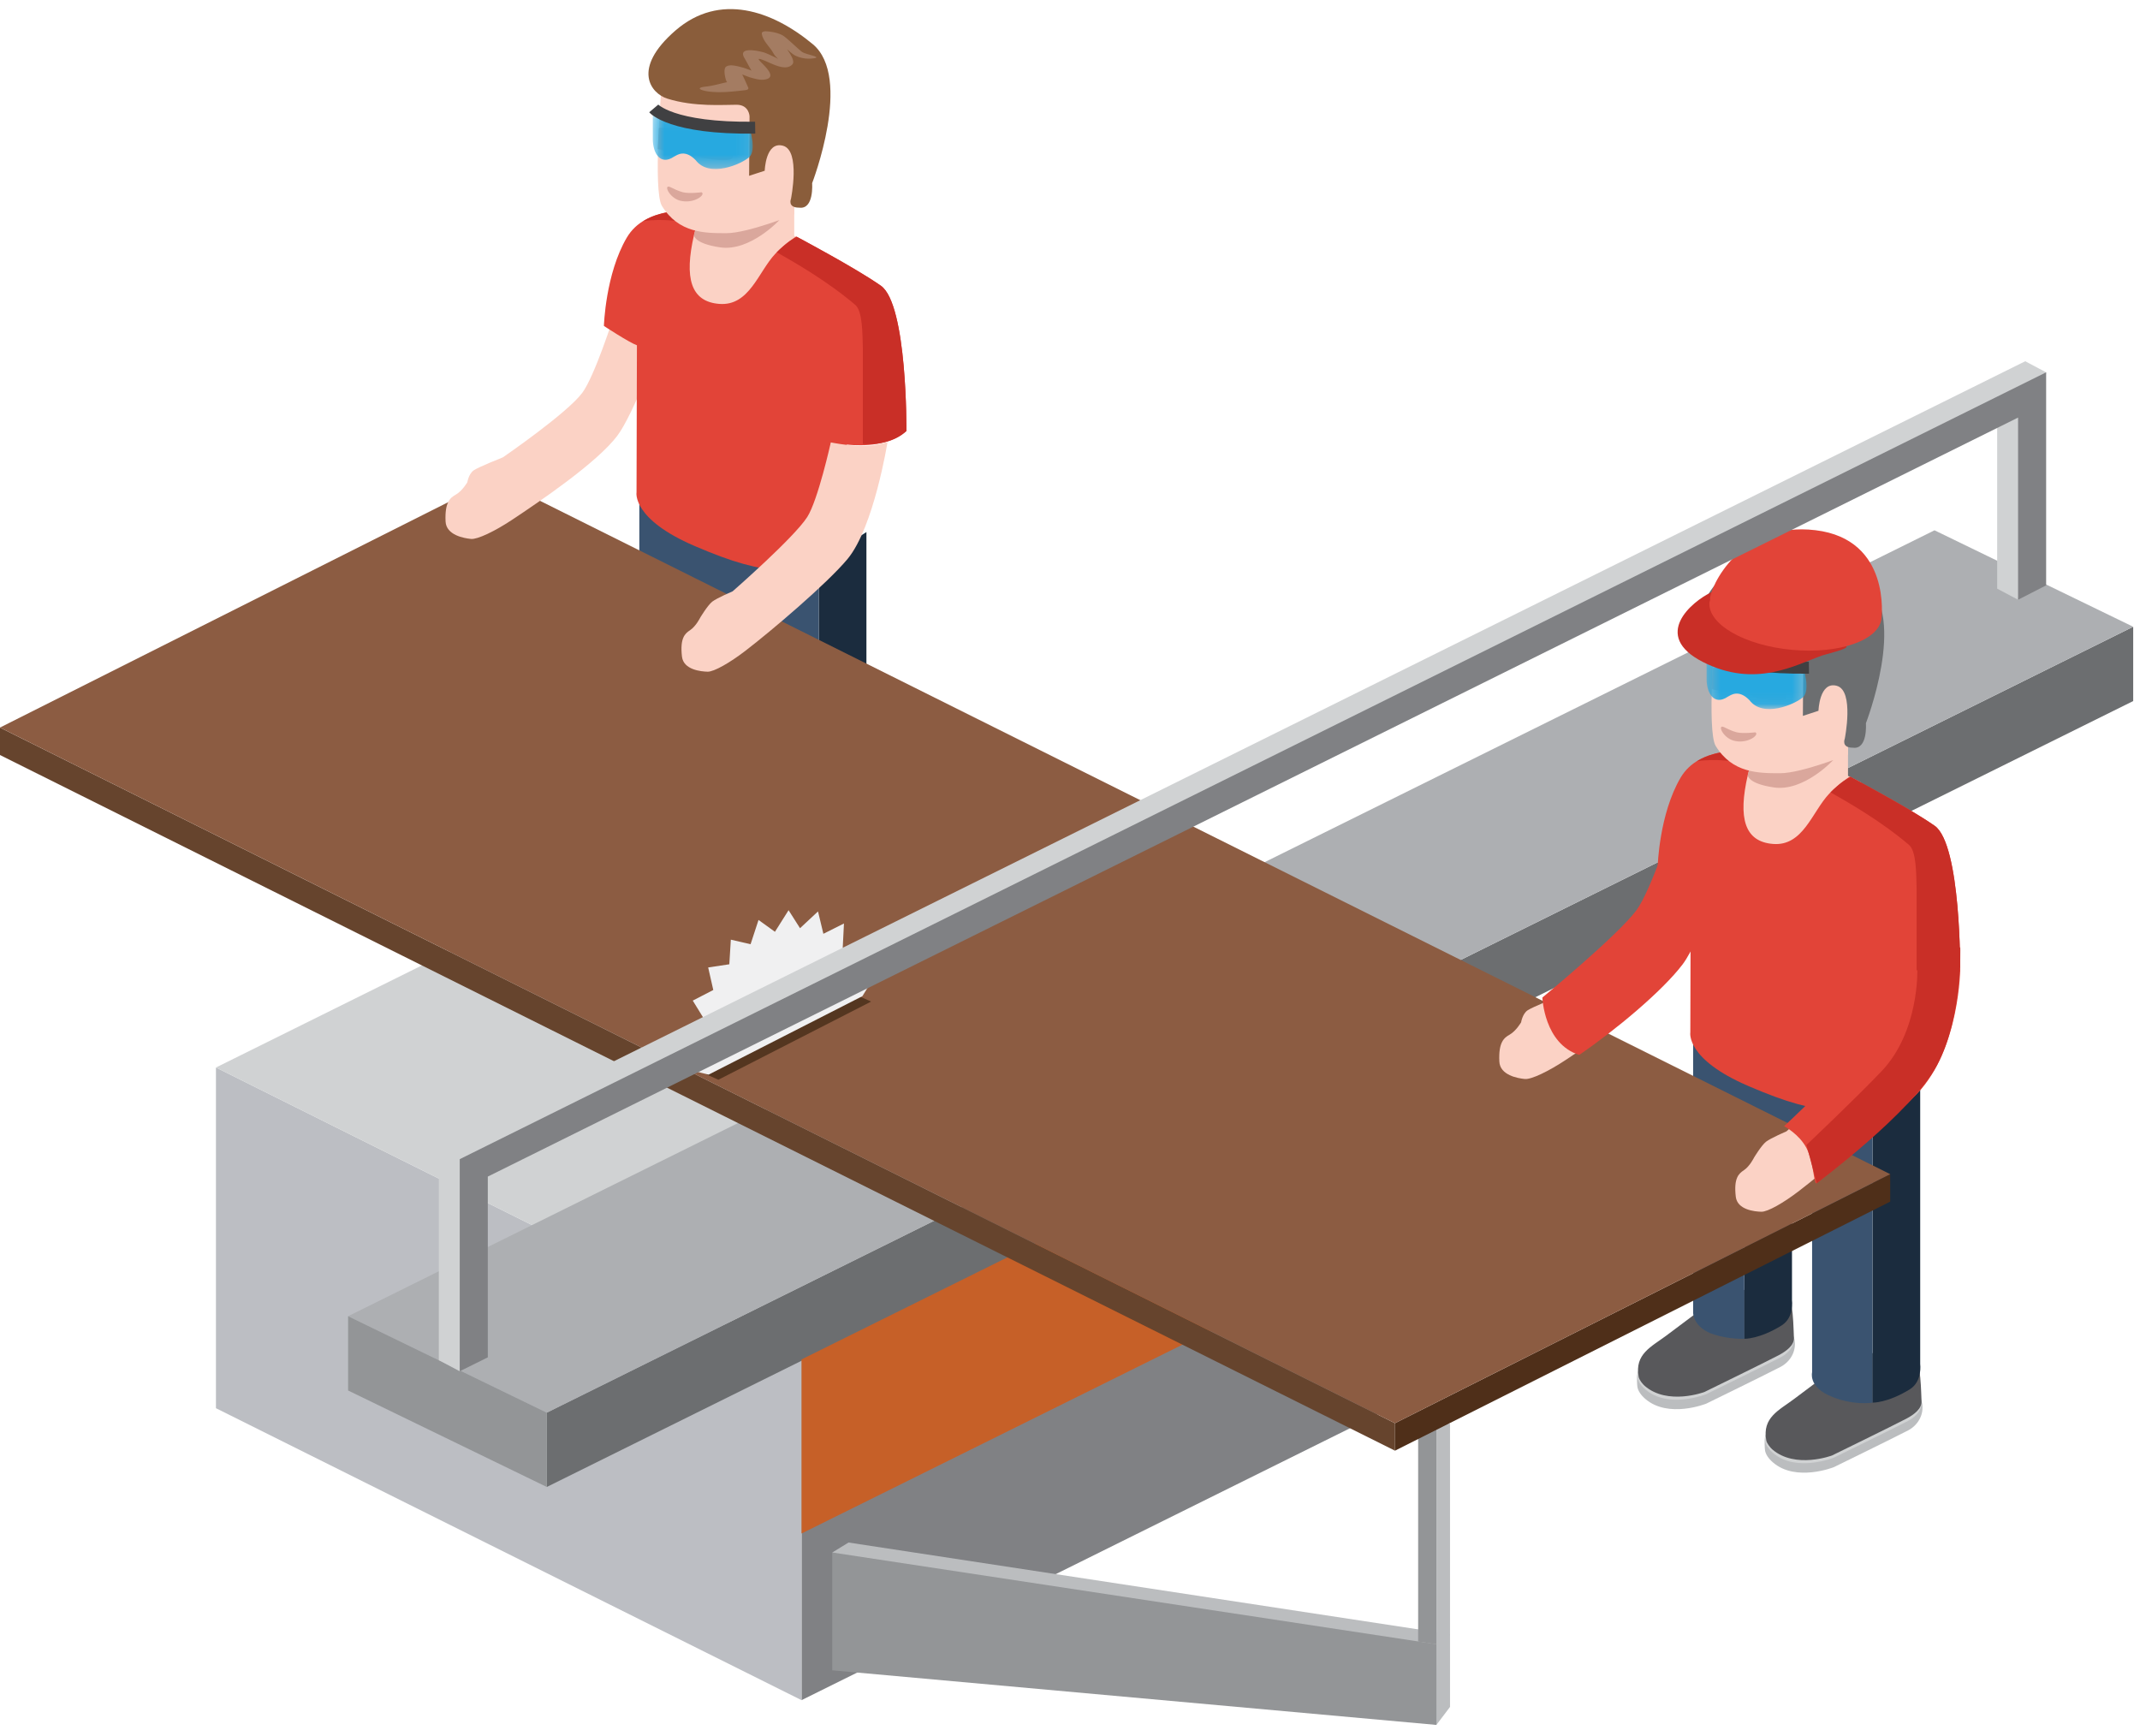 <svg width="180" height="146" viewBox="0 0 180 146" xmlns="http://www.w3.org/2000/svg" xmlns:xlink="http://www.w3.org/1999/xlink"><defs><path id="a" d="M.31 4.938h8.406V.308H.31v4.63z"/><path id="c" d="M8.931 4.707V.074H.53v4.633H8.93z"/></defs><g fill="none" fill-rule="evenodd"><path d="M67.952 71.826s2.34-.839 4 .17c.24.15.974.207 1.037.414.289.952-.19 1.983-1.13 2.478-1.099.575-6.246 3.091-6.246 3.091s-3.187 1.276-5.124-.401c-.384-.33-.604-.67-.665-1-.029-.156-.053-.832-.014-.98.122-.465.608-.373 1.393-.734 1.583-.725 6.75-3.038 6.75-3.038" fill="#BBBDBF"/><path d="M67.952 71.028s2.34-.838 4 .172c1.736 1.056 1 2.313-.093 2.89-1.099.576-6.246 3.09-6.246 3.09s-3.187 1.277-5.124-.4c-1.109-.957-.868-1.99.714-2.715 1.583-.723 6.75-3.037 6.75-3.037" fill="#D0D2D3"/><path d="M66.323 69.202s4.292-1.786 5.952-.776c.7.424.677 3.551.714 3.984.053.643-.63 1.151-1.286 1.496-1.096.574-6.242 3.09-6.242 3.09s-3.086 1.162-5.026-.514c-.163-.14-.46-.498-.505-.753-.36-1.93 1.08-2.538 2.327-3.475l4.066-3.052" fill="#58585B"/><path d="M72.877 44.752l-4.009 2.541v25.26s1.27.035 3.128-1.119c1.09-.677.881-2.137.881-2.137V44.752z" fill="#1B2C3E"/><path d="M57.218 66.485s2.34-.838 4 .171c.24.146.974.205 1.036.412.29.953-.186 1.983-1.13 2.48-1.097.573-6.245 3.091-6.245 3.091s-3.186 1.275-5.126-.402c-.38-.331-.602-.67-.663-1.002-.028-.154-.053-.83-.015-.98.125-.463.609-.372 1.396-.733 1.582-.723 6.747-3.037 6.747-3.037" fill="#BBBDBF"/><path d="M57.218 65.687s2.34-.839 4 .172c1.737 1.056 1 2.314-.094 2.89-1.097.576-6.245 3.092-6.245 3.092s-3.186 1.275-5.126-.403c-1.107-.956-.864-1.99.718-2.714a1679.07 1679.07 0 0 1 6.747-3.037" fill="#D0D2D3"/><path d="M55.591 63.862s4.29-1.787 5.952-.776c.697.424.675 3.55.712 3.983.053.644-.631 1.152-1.286 1.497-1.096.575-6.242 3.09-6.242 3.09s-3.088 1.163-5.027-.515c-.162-.141-.458-.498-.504-.753-.36-1.93 1.08-2.54 2.326-3.476 1.392-1.041 4.069-3.05 4.069-3.05" fill="#58585B"/><path d="M62.092 41.467l-4.007 2.54V67.18s1.27.039 3.128-1.117c1.093-.678.879-2.135.879-2.135V41.467z" fill="#1B2C3E"/><path d="M63.784 44.752v.054l-7.066-3.536v2.045l-2.943-1.49v23.164s-.005 1.278 1.77 1.837c1.323.416 2.54.354 2.54.354V53.273s1.015-1.558 3.045-.545l.014.003c2.028 1.026 2.64 3.494 2.64 3.494v13.782s-.307 1.133 1.376 1.918c1.978.924 3.708.627 3.708.627V47.293l-5.084-2.541z" fill="#3A5370"/><path d="M156.587 117.251s2.34-.84 3.999.171c.24.149.975.205 1.038.413.288.952-.19 1.982-1.13 2.478-1.098.575-6.245 3.09-6.245 3.09s-3.188 1.277-5.124-.4c-.383-.33-.603-.67-.664-1-.029-.157-.053-.832-.016-.98.123-.466.61-.375 1.393-.735 1.584-.723 6.75-3.037 6.75-3.037" fill="#BBBDBF"/><path d="M156.587 116.452s2.34-.838 3.999.173c1.738 1.056 1 2.313-.093 2.89-1.097.575-6.244 3.09-6.244 3.09s-3.188 1.278-5.124-.4c-1.107-.957-.868-1.99.713-2.714 1.584-.724 6.75-3.039 6.75-3.039" fill="#D0D2D3"/><path d="M154.958 114.627s4.293-1.786 5.953-.776c.698.425.675 3.551.713 3.983.052.644-.632 1.152-1.286 1.496-1.094.576-6.241 3.09-6.241 3.09s-3.086 1.164-5.027-.512c-.162-.141-.458-.499-.504-.755-.36-1.928 1.079-2.537 2.325-3.475l4.067-3.05" fill="#58585B"/><path d="M161.512 90.177l-4.009 2.54v25.26s1.269.035 3.13-1.119c1.088-.676.879-2.135.879-2.135V90.177z" fill="#1B2C3E"/><path d="M145.854 111.91s2.34-.838 4 .17c.24.147.974.206 1.036.413.29.952-.186 1.982-1.13 2.48-1.096.574-6.245 3.09-6.245 3.09s-3.185 1.275-5.126-.401c-.381-.331-.603-.669-.664-1.003-.028-.152-.053-.83-.014-.978.124-.464.61-.374 1.394-.735 1.586-.723 6.75-3.037 6.75-3.037" fill="#BBBDBF"/><path d="M145.854 111.112s2.34-.84 4 .171c1.735 1.058.998 2.315-.094 2.89-1.096.576-6.245 3.093-6.245 3.093s-3.185 1.275-5.126-.404c-1.107-.955-.864-1.989.716-2.713a1990.01 1990.01 0 0 1 6.75-3.037" fill="#D0D2D3"/><path d="M144.227 109.288s4.29-1.788 5.952-.778c.697.424.673 3.55.711 3.983.053.645-.63 1.151-1.286 1.498-1.094.576-6.241 3.09-6.241 3.09s-3.088 1.163-5.027-.516c-.163-.142-.457-.498-.505-.752-.359-1.93 1.081-2.54 2.328-3.477 1.392-1.04 4.068-3.048 4.068-3.048" fill="#58585B"/><path d="M150.728 86.892l-4.007 2.54v23.174s1.27.038 3.129-1.118c1.091-.678.878-2.135.878-2.135V86.892z" fill="#1B2C3E"/><path d="M152.42 90.177v.053l-7.067-3.535v2.046l-2.941-1.49v23.164s-.005 1.277 1.768 1.837c1.324.415 2.54.354 2.54.354V98.698s1.016-1.558 3.046-.545l.015.004c2.027 1.025 2.639 3.493 2.639 3.493v13.78s-.307 1.134 1.374 1.92c1.98.924 3.71.627 3.71.627v-25.26l-5.084-2.54z" fill="#3A5370"/><path fill="#808184" d="M124.446 114.729l-57.028 28.272v-28.659l57.028-28.272z"/><path fill="#BCBEC3" d="M67.418 143.001l-49.253-24.556V89.788l49.253 24.554z"/><path fill="#BBBDBF" d="M121.965 143.569l-1.146 1.515-50.816-14.503 1.37-.839 50.592 7.714z"/><path fill="#939597" d="M120.82 145.084l-50.817-4.593v-9.91l50.816 7.715z"/><path fill="#D0D2D3" d="M124.446 86.07l-57.028 28.272-49.253-24.554 57.027-28.272z"/><path fill="#6C6E70" d="M179.428 58.966L45.992 125.069v-6.248l133.436-66.104z"/><path fill="#ADAFB2" d="M179.428 52.717L45.992 118.821l-16.712-8.114 133.436-66.103z"/><path fill="#C66028" d="M124.446 100.712l-57.028 28.272v-14.642l57.028-28.272z"/><path fill="#404042" d="M121.858 99.348l-16.374 8.22v-9.16l16.374-8.22z"/><path fill="#939597" d="M45.992 118.82v6.25l-16.712-8.114v-6.25zM119.284 119.747h1.535v18.549l-1.535-.231z"/><path fill="#BBBDBF" d="M121.965 119.747h-1.146v18.549l1.146-.765z"/><path fill="#66442D" d="M117.334 119.707v2.31L0 63.506v-2.31z"/><path fill="#4F2F19" d="M158.99 101.07l-41.657 20.947v-2.31l41.656-20.948z"/><path fill="#8C5C42" d="M158.99 98.76l-41.657 20.947L0 61.195l41.658-20.947z"/><path d="M131.702 89.148c2.362-1.566 7.144-4.809 8.854-7.064 1.332-1.755 3.675-8.01 3.675-8.01-.965-1.132-1.582-.227-2.068-.995-.712-1.126-1.9-1.054-1.9-1.054s-1.607 5.038-2.649 6.44c-1.282 1.724-6.683 5.427-6.683 5.427s-2.018.799-2.448 1.091c-.428.295-.539 1.005-.539 1.005s-.417.723-.965 1.037c-.465.264-.944.622-.866 2.26.052 1.157 1.563 1.417 2.148 1.47.545.049 1.986-.642 3.441-1.607" fill="#FBD2C5"/><path d="M132.833 88.73c3.062-2.092 6.995-5.376 8.69-7.61 1.63-2.15 4.228-9.934 4.228-9.934-1.185-1.388-1.938-.28-2.535-1.22-.874-1.382-2.33-1.295-2.33-1.295s-1.974 6.183-3.248 7.898c-1.573 2.115-7.906 7.334-7.906 7.334s.136 3.898 3.101 4.827" fill="#E24438"/><path d="M155.44 62.67v3.144s-2.727 2.314-5.376.991c-2.645-1.32-2.186-2.644-2.186-2.644l-.033-2.566 7.595 1.075z" fill="#FBD2C5"/><path d="M156.546 65.823s-4.494-2.57-9.246-2.67c-4.757-.099-1.504 6.253-.934 7.353.574 1.102 2.675 2.025 4.49 1.204 1.812-.823 5.69-5.887 5.69-5.887" fill="#FBD2C5"/><path d="M141.364 65.401c1.557-2.643 5.45-2.324 6.482-2.206.06.008-.575.86-.834 1.985-.836 3.632-.278 5.616 2.123 5.805 2.532.198 3.273-2.689 4.723-4.227.876-.926 1.754-1.442 1.754-1.442s4.876 2.567 7.113 4.137c2.235 1.57 2.15 12.221 2.15 12.221-1.395 1.241-3.578 1.287-5.014 1.15l.41 8.104s-2.475 2.984-5.556 2.598c-2.654-.333-4.31-.745-7.64-2.173-5.31-2.274-4.898-4.515-4.898-4.515l.033-12.372c-.681-.245-2.777-1.627-2.777-1.627s.128-4.38 1.931-7.438" fill="#E24438"/><path d="M147.845 63.195c-.08.241-.442.622-.583 1.118-1.237-.283-2.967-.536-4.532-.28 1.686-1.064 4.153-.932 5.115-.838M155.657 65.345c1.453.776 5.356 2.908 7.068 4.108 2.235 1.571 2.15 12.221 2.15 12.221-1.148 1.097-2.901 1.15-3.664 1.097v-8.022c-.038-1.145 0-3.133-.634-3.676-2.398-2.047-5.275-3.676-6.61-4.428.376-.353.896-.875 1.69-1.3" fill="#C92F27"/><path d="M151.351 100.148c2.163-1.66 6.831-5.616 8.573-7.708 2.219-2.667 3.362-9.834 3.362-9.834-.757.179-1.1.322-2.187.316-1.28-.01-2.584-.285-2.584-.285s-1.08 4.868-1.983 6.277c-1.113 1.742-6.273 6.247-6.273 6.247s-1.324.565-1.716.87c-.396.316-1.01 1.34-1.01 1.34s-.352.723-.856 1.06c-.426.282-.859.658-.677 2.225.13 1.108 1.594 1.253 2.157 1.264.53.01 1.863-.746 3.194-1.772" fill="#FBD2C5"/><path d="M154.19 63.937s-2.468 2.665-4.98 2.295c-2.273-.334-2.198-1.052-2.198-1.052s.027-.338.452-1.243h6.725z" fill="#DAA79C"/><path d="M144.272 52.796s-.728 8.701.04 9.949c1.406 2.292 3.6 2.292 5.422 2.292 1.821 0 5.706-1.57 5.706-1.57V54.12s-9.098-5.213-11.168-1.324" fill="#FBD2C5"/><path d="M151.679 55.204l-.034 5.01 1.312-.43s.07-2.51 1.547-2.098c1.476.417.664 4.45.664 4.45s-.32.762.678.753c1.273.18 1.1-2.057 1.1-2.057s3.44-8.89.046-11.7c-3.392-2.812-7.825-4.362-11.545-1.137-3.724 3.226-2.05 5.291-.695 5.72 2.287.729 4.8.515 5.85.522 1.043.005 1.077.967 1.077.967" fill="#6C6E70"/><path d="M150.126 57.615s-.59-.696-1.473-.743c-.486-.032-1.657-.337-1.64.552 0 0-.194 1.1.832 1.295.756.142 1.933.279 2.281.084.347-.2.123-.97 0-1.188M147.645 61.595s-1.017.134-1.565 0c-.358-.085-.808-.308-1.05-.426-.625-.308-.135.882.799 1.13 1.162.31 2.207-.508 1.816-.704M144.052 56.211c.185-.102.552-.02.662.015.471.137 1.115.095 1.115.914 0 0 0 1.056-1.225.94-.2-.021-.418-.073-.648-.122.031-.581.073-1.271.096-1.747" fill="#DAA79C"/><path d="M148.031 52.702c.628-.065 1.18-.252 1.774-.367-.1.022-.39-1.077-.108-1.293.338-.262 1.058-.026 1.41.065.249.067.497.171.745.258-.03-.01-.504-.9-.595-1.051-.632-1.044 1.336-.578 1.668-.468.246.083.487.208.72.315.797.364.318.247.03-.278-.29-.533-.862-.985-.96-1.61-.038-.219.267-.224.418-.213.467.036.885.116 1.31.33.338.173 1.474 1.307 1.705 1.431.43.227 1.681.407.906.51a2.669 2.669 0 0 1-1.504-.219c-.174-.08-.442-.304-.719-.551.353.508.675 1.038.45 1.28-.481.534-1.448.073-1.97-.159-2.408-1.072 1.137.995-.184 1.396-.426.13-.87.004-1.275-.108-.275-.072-.53-.192-.79-.283.013.008.45.958.51 1.11.062.16-.158.2-.261.212-1.014.117-2.061.244-3.075.112-.63-.085-1.19-.309-.205-.419" fill="#808184"/><path d="M152.813 99.518c2.56-2.077 6.761-5.742 8.444-7.526 3.625-3.847 3.625-10.613 3.625-10.613-.811.193-1.179.346-2.354.34-1.381-.01-4.04-.597-4.04-.597s-.968 5.295-1.943 6.815c-1.204 1.882-6.477 6.786-6.477 6.786s1.274.677 1.879 1.843c.635 1.229.606 3.16.866 2.952" fill="#E24438"/><path d="M161.27 81.567s.178 5.182-3.004 8.53c-2.241 2.356-6.32 6.205-6.32 6.205l.867 3.216s8.015-5.957 10.123-9.93c2.158-4.069 1.946-9.914 1.946-9.914l-3.613 1.893z" fill="#C92F27"/><g transform="translate(143.234 54.7)"><mask id="b" fill="#fff"><use xlink:href="#a"/></mask><path d="M.31.307v2.116c0 1.172.635 2.262 1.785 1.477.248-.127.9-.66 1.827.298 1.14 1.512 3.814.34 4.487-.246.673-.586.03-2.486.03-2.486L.309.307z" fill="#27A9E0" mask="url(#b)"/></g><g><path d="M143.626 54.546s1.453 1.718 8.527 1.617" stroke="#404042"/><path d="M153.266 55.133c-2.282.813-5.643 2.778-10.03.547-4.385-2.233-.888-5.117.706-5.862 1.597-.75 8.069 4.453 10.482 4.45 2.412 0-.763.725-1.158.865" fill="#C92F27"/><path d="M143.855 50.438c0-.01-.018-.022-.02-.033-.037-.937 2.486-6.583 8.874-5.809 6.39.773 5.547 7.411 5.547 7.411-.171 1.837-3.55 3.026-7.547 2.65-3.995-.374-7.093-2.167-6.922-4.005.007-.075.052-.142.068-.214" fill="#E24438"/><path d="M43.069 43.724c2.36-1.567 7.142-4.809 8.85-7.065 1.333-1.754 3.676-8.008 3.676-8.008-.965-1.133-1.583-.23-2.066-.997-.715-1.125-1.903-1.055-1.903-1.055s-1.607 5.04-2.648 6.44c-1.281 1.725-6.68 5.429-6.68 5.429s-2.02.799-2.45 1.09c-.429.296-.54 1.005-.54 1.005s-.417.724-.964 1.036c-.466.264-.942.622-.866 2.261.052 1.157 1.564 1.416 2.147 1.47.546.048 1.986-.643 3.444-1.606M66.805 17.245v3.144s-2.726 2.314-5.374.992c-2.649-1.322-2.189-2.645-2.189-2.645l-.032-2.565 7.595 1.074z" fill="#FBD2C5"/><path d="M67.91 20.398s-4.494-2.57-9.247-2.67c-4.754-.098-1.504 6.255-.932 7.353.573 1.1 2.673 2.026 4.489 1.203 1.817-.82 5.69-5.886 5.69-5.886" fill="#FBD2C5"/><path d="M52.727 19.977c1.558-2.645 5.449-2.325 6.483-2.207.063.008-.574.86-.834 1.985-.837 3.633-.279 5.617 2.123 5.806 2.533.197 3.275-2.69 4.723-4.228.877-.927 1.754-1.442 1.754-1.442s4.878 2.568 7.113 4.138c2.239 1.57 2.153 12.221 2.153 12.221-1.396 1.24-3.576 1.285-5.015 1.148l.41 8.106s-2.476 2.983-5.558 2.597c-2.652-.332-4.31-.745-7.64-2.172-5.31-2.274-4.899-4.516-4.899-4.516l.033-12.372c-.68-.244-2.777-1.627-2.777-1.627s.128-4.379 1.93-7.437" fill="#E24438"/><path d="M59.21 17.77c-.081.242-.444.622-.584 1.119-1.236-.283-2.966-.538-4.532-.281 1.686-1.063 4.154-.932 5.116-.838M67.023 19.92c1.452.777 5.356 2.908 7.067 4.11 2.237 1.57 2.152 12.22 2.152 12.22-1.15 1.096-2.9 1.148-3.666 1.096v-8.022c-.036-1.145 0-3.133-.633-3.676-2.4-2.047-5.276-3.675-6.61-4.428.375-.353.895-.874 1.69-1.3" fill="#C92F27"/><path d="M62.717 54.724c2.162-1.661 6.83-5.617 8.574-7.709 2.216-2.667 3.36-9.833 3.36-9.833-.755.18-1.098.322-2.187.316-1.28-.011-2.583-.287-2.583-.287s-1.08 4.87-1.984 6.279c-1.114 1.74-6.273 6.246-6.273 6.246s-1.324.566-1.719.871c-.394.316-1.007 1.34-1.007 1.34s-.354.722-.856 1.06c-.427.28-.86.657-.68 2.224.133 1.108 1.595 1.253 2.161 1.265.529.01 1.863-.747 3.194-1.772" fill="#FBD2C5"/><path d="M65.556 18.512s-2.47 2.665-4.981 2.294c-2.275-.333-2.2-1.05-2.2-1.05s.028-.338.454-1.244h6.727z" fill="#DAA79C"/><path d="M55.636 7.37s-.726 8.701.04 9.95c1.408 2.293 3.599 2.293 5.423 2.293 1.821 0 5.706-1.572 5.706-1.572V8.695s-9.096-5.213-11.17-1.324" fill="#FBD2C5"/><path d="M63.046 9.78l-.037 5.008 1.313-.427s.07-2.51 1.547-2.1c1.477.416.664 4.452.664 4.452s-.322.759.68.752c1.273.181 1.097-2.056 1.097-2.056s3.442-8.893.047-11.7C64.964.894 60.531-.657 56.811 2.568c-3.722 3.229-2.05 5.293-.695 5.723 2.287.726 4.8.513 5.85.52 1.043.005 1.08.967 1.08.967" fill="#8A5D3B"/><path d="M61.49 12.19s-.59-.696-1.473-.743c-.485-.032-1.657-.336-1.641.552 0 0-.193 1.1.834 1.296.754.14 1.932.277 2.28.083.348-.2.124-.97 0-1.187M59.01 16.172s-1.017.132-1.564 0c-.36-.087-.81-.31-1.051-.428-.627-.307-.134.882.797 1.131 1.165.308 2.207-.509 1.819-.703M55.418 10.787c.183-.101.552-.02.661.014.47.137 1.113.096 1.113.916 0 0 0 1.055-1.222.937-.202-.02-.418-.072-.647-.12.029-.582.07-1.271.095-1.747" fill="#DAA79C"/><path d="M59.396 7.278c.628-.066 1.179-.252 1.777-.368-.104.023-.393-1.076-.112-1.292.337-.262 1.06-.026 1.41.064.25.069.5.172.746.258-.03-.01-.502-.9-.596-1.05-.633-1.045 1.337-.578 1.668-.468.246.083.488.207.722.315.798.363.318.247.03-.278-.29-.534-.863-.987-.961-1.609-.037-.22.268-.226.419-.214.465.036.886.116 1.31.327.335.174 1.471 1.309 1.704 1.434.43.225 1.68.405.906.509a2.648 2.648 0 0 1-1.502-.218c-.177-.082-.445-.305-.723-.551.355.507.676 1.038.452 1.28-.48.533-1.448.072-1.97-.16-2.409-1.071 1.138.996-.184 1.397-.427.13-.868.003-1.275-.109-.275-.073-.53-.19-.791-.283.016.007.45.959.51 1.112.064.158-.156.199-.258.211-1.017.115-2.065.242-3.078.112-.63-.086-1.192-.309-.204-.419" fill="#A47C62"/></g><g transform="translate(54.383 9.51)"><mask id="d" fill="#fff"><use xlink:href="#c"/></mask><path d="M.525.073v2.118c0 1.17.634 2.26 1.785 1.475.25-.127.9-.66 1.827.3 1.14 1.51 3.814.338 4.488-.248.673-.585.03-2.487.03-2.487L.525.073z" fill="#27A9E0" mask="url(#d)"/></g><g><path d="M54.988 9.12s1.455 1.719 8.532 1.617" stroke="#404042"/><path fill="#543620" d="M60.425 90.818l-.997-.445 12.848-6.575.996.445z"/><path fill="#F0F0F1" d="M59.6 90.389l12.937-6.6 1.129-1.83-1.652-.41.648-2.048-1.779.241.104-2.067-1.73.868-.452-1.882-1.513 1.411-.963-1.514-1.147 1.816-1.38-.996-.67 2.042-1.66-.384-.127 2.07-1.779.268.43 1.895-1.726.893.943 1.533-1.5 1.432 1.363 1.022-1.128 1.83z"/><path fill="#D0D2D3" d="M38.67 115.338l-1.758-.933v-17.84l133.435-66.18 1.758.932-2.361 19.127-1.757-.932v-15.32L39.274 98.03z"/><path fill="#808184" d="M41.031 114.167l-2.361 1.17v-17.84l133.435-66.18v17.919l-2.36 1.208V35.123L41.03 98.963z"/></g></g></svg>